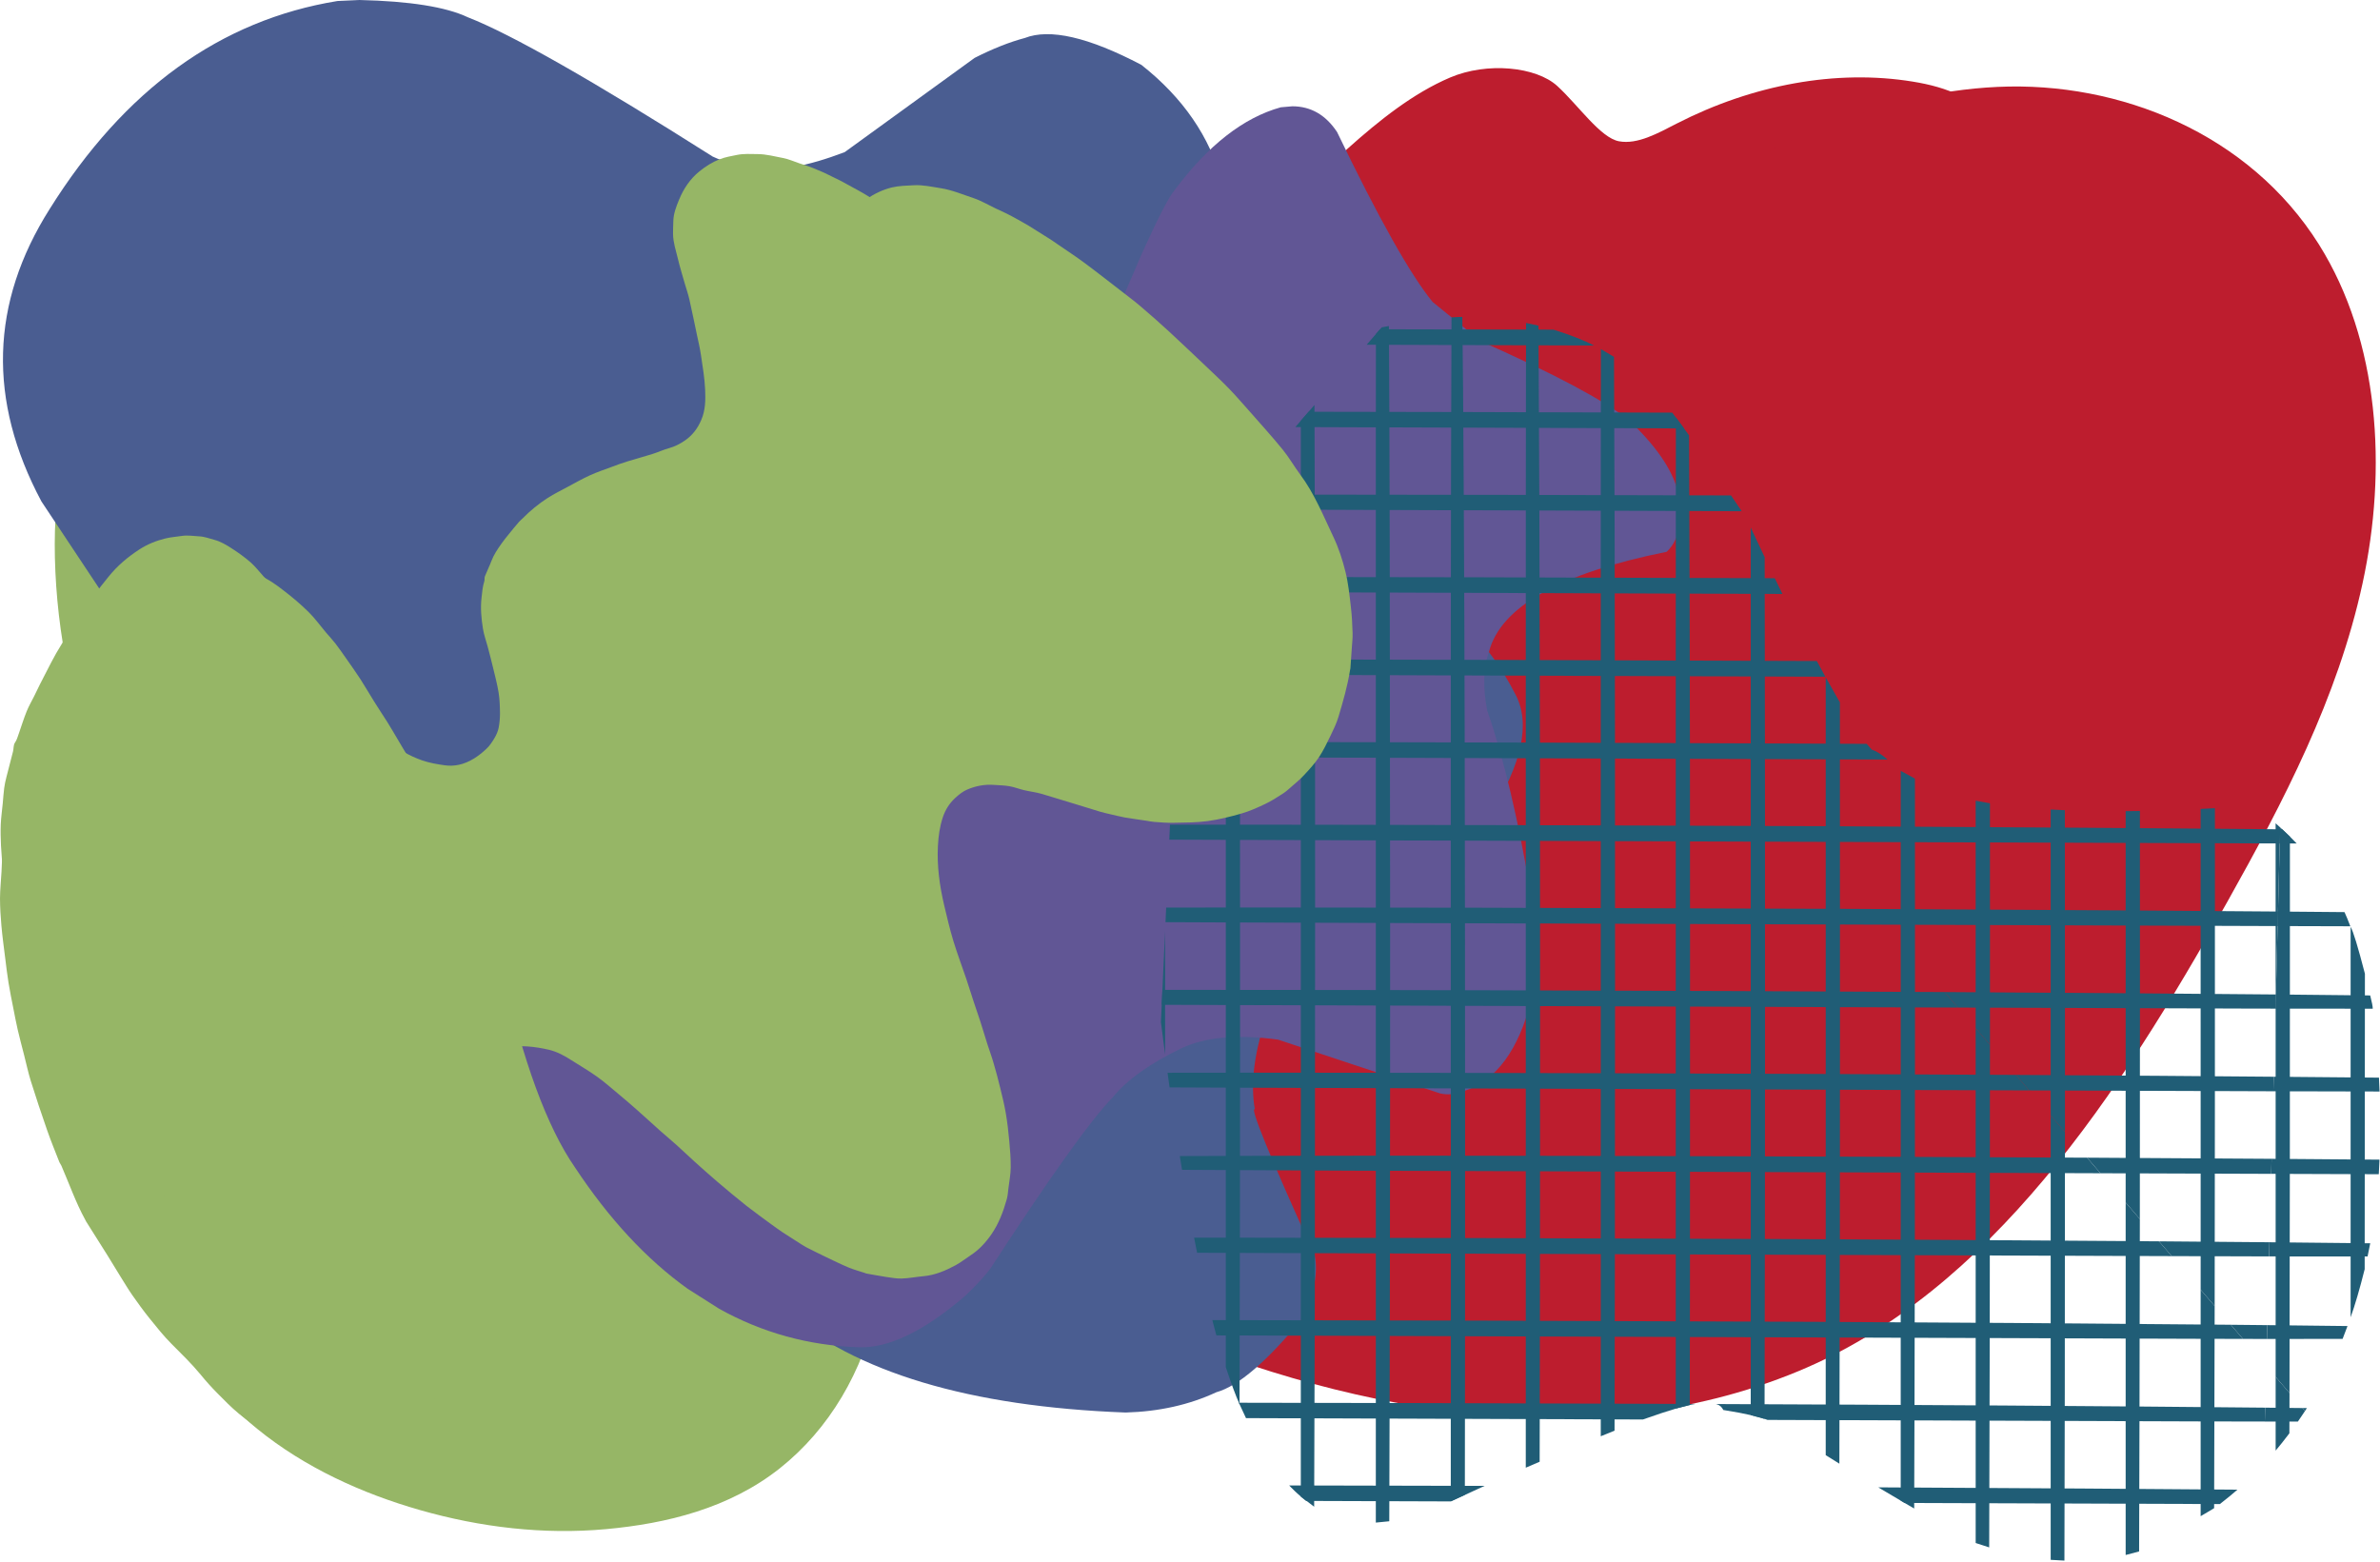<svg xmlns="http://www.w3.org/2000/svg" xmlns:xlink="http://www.w3.org/1999/xlink" xmlns:serif="http://www.serif.com/" width="100%" height="100%" viewBox="0 0 1993 1308" xml:space="preserve" style="fill-rule:evenodd;clip-rule:evenodd;stroke-linejoin:round;stroke-miterlimit:2;"><g><clipPath id="_clip1"><path d="M2029.59,442.188l-561.635,704.151l-657.502,-636.548l561.621,-704.135l657.516,636.532Z"></path></clipPath><g clip-path="url(#_clip1)"><g><clipPath id="_clip2"><path d="M2029.59,442.188l-561.635,704.151l-657.502,-636.548l561.621,-704.135l657.516,636.532Z"></path></clipPath><g clip-path="url(#_clip2)"><path d="M1754.68,727.909c33.967,-8.411 67.75,-105.228 59.053,-184.036c-8.698,-78.823 -57.297,-134.316 -82.241,-150.031c-24.959,-15.699 -57.807,-26.857 -71.773,-56.336c-31.489,-65.199 45.639,-165.106 12.479,-228.199c-13.797,-26.498 -42.495,-36.439 -70.428,-40.949c-64.081,-10.44 -134.07,2.544 -197.471,35.019c-15.837,8.131 -32.962,17.837 -48.543,14.95c-15.596,-2.887 -33.953,-30.056 -51.688,-46.286c-17.734,-16.229 -58.769,-20.302 -89.748,-7.116c-30.964,13.203 -59.124,35.69 -85.839,59.566c-26.714,23.877 -42.636,38.499 -49.676,65.481c-7.039,26.982 6.431,63.499 27.962,82.444c21.516,18.945 48.401,29.026 71.546,44.866c23.16,15.855 44.959,39.778 45.979,72.674c1.02,32.897 -33.684,82.819 -61.518,118.774c-27.819,35.955 -45.624,64.7 -56.602,101.935c-10.964,37.25 -11.7,78.777 5.028,109.051c16.743,30.29 64.379,53.886 107.186,49.329c42.806,-4.541 83.728,-25.936 123.573,-50.25c28.868,-18.039 63.53,-37.983 89.38,-22.347c25.865,15.653 24.69,57.694 19.449,92.042c-10.001,67.103 -26.319,133.302 -48.727,196.785c-10.893,30.758 -22.763,68.071 -5.156,89.794c10.255,12.765 27.593,14.529 43.726,11.376c16.191,-5.103 31.673,-12.968 45.753,-23.221c39.364,-24.797 78.615,-51.56 111.902,-86.891c33.301,-35.347 58.67,-82.101 62.198,-130.322c3.527,-48.205 -24.534,-109.16 -56.008,-150.873c-31.46,-41.73 -68.699,-81.555 -83.643,-135.441c-5.808,-21.566 -7.324,-47.44 5.056,-68.305c19.817,-33.38 63.289,-34.472 92.27,-19.538c12.323,6.383 23.825,14.685 34.081,24.61c29.037,28.105 46.701,67.853 49.095,110.346c1.445,32.382 -7.805,52.513 4.235,80.135c12.054,27.621 28.996,45.895 49.11,40.964Z" style="fill:#bd1d2e;fill-rule:nonzero;"></path></g></g></g></g><g><clipPath id="_clip3"><path d="M951.85,229.359l-262.885,1134.34l-815.511,-238.315l262.885,-1134.34l815.511,238.314Z"></path></clipPath><g clip-path="url(#_clip3)"><g><clipPath id="_clip4"><path d="M951.85,229.359l-262.885,1134.34l-815.511,-238.315l262.885,-1134.34l815.511,238.314Z"></path></clipPath><g clip-path="url(#_clip4)"><path d="M351.559,1264.67c50.725,14.522 103.659,20.789 155.898,16.017c50.739,-4.613 103.432,-17.496 145.643,-51.025c41.248,-32.782 69.705,-80.976 81.448,-136.137c2.592,-12.215 4.334,-24.701 5.836,-37.235c1.189,-2.895 1.954,-6.044 2.195,-9.368c0.68,-9.226 1.842,-18.403 3.244,-27.517c1.572,-9.384 3.329,-18.769 5.028,-28.169c25.738,-44.106 46.149,-94.177 43.685,-147.366c-2.678,-57.881 -33.132,-108.333 -73.686,-142.34c-31.899,-26.737 -70.526,-40.973 -102.61,-67.392c-2.889,-2.386 -5.694,-4.899 -8.428,-7.491c0.014,-0.048 -3.144,-3.293 -3.98,-4.231c-1.884,-2.1 -3.669,-4.311 -5.411,-6.538c-2.918,-3.769 -5.567,-7.793 -8.046,-11.929c-0.495,-0.954 -0.991,-1.924 -1.473,-2.879c-1.402,-2.863 -2.677,-5.789 -3.881,-8.764c-1.062,-2.624 -2.011,-5.296 -2.918,-8c-0.212,-0.652 -0.425,-1.32 -0.637,-1.988c-0.142,-0.509 -0.284,-1.003 -0.369,-1.352c-1.544,-5.997 -2.663,-12.184 -3.81,-18.276c-2.252,-11.882 -3.98,-23.89 -5.439,-35.915c-1.473,-12.184 -2.592,-24.431 -3.513,-36.678c-0.085,-1.05 -0.156,-2.1 -0.227,-3.15c-0.014,-0.079 -0.014,-0.159 -0.028,-0.27c-0.184,-2.959 -0.368,-5.933 -0.538,-8.907c-0.383,-6.458 -0.709,-12.932 -1.02,-19.389c-1.204,-24.94 -2.04,-49.88 -3.4,-74.805c-2.748,-50.341 -7.465,-101.462 -22.338,-149.338c-16.572,-53.379 -45.412,-104.134 -89.181,-133.925c-42.523,-28.965 -94.012,-29.378 -141.025,-16.685c-45.852,12.39 -89.182,38.921 -126.761,70.446c-43.755,36.71 -80.06,82.98 -105.33,137.409c-24.916,53.665 -35.936,115.347 -34.519,175.63c0.765,32.05 4.462,63.845 10.963,95.052c6.587,31.605 16.332,62.207 26.871,92.396c8.881,25.417 18.513,50.5 27.324,75.95c0.071,0.19 0.127,0.381 0.198,0.572c0.255,0.748 0.751,2.227 0.992,2.974c0.991,2.975 1.94,5.949 2.889,8.924c2.04,6.41 3.966,12.851 5.808,19.341c3.513,12.343 6.53,24.86 8.995,37.537c0.594,3.038 1.119,6.092 1.643,9.162c0.212,1.288 0.807,5.392 1.034,6.903c0.665,5.615 1.19,11.229 1.586,16.876c0.864,12.263 0.907,24.574 0.312,36.853c-0.057,0.048 -0.538,6.553 -0.708,8.239c-0.355,3.484 -0.808,6.967 -1.275,10.434c-1.006,7.46 -2.408,14.84 -3.796,22.221c-2.224,11.849 -3.981,23.81 -5.256,35.835c-5.028,47.256 -2.252,95.625 13.259,140.256c15.51,44.615 44.18,82.073 78.473,109.972c40.228,32.734 88.374,54.365 136.279,68.06Z" style="fill:#96b666;fill-rule:nonzero;"></path></g></g></g></g><g><clipPath id="_clip5"><path d="M1293.32,-246.685l-602.107,1207.38l829.095,501.843l602.101,-1207.39l-829.089,-501.829Z"></path></clipPath><g clip-path="url(#_clip5)"><g><clipPath id="_clip6"><path d="M1293.32,-246.685l-602.107,1207.38l829.095,501.843l602.101,-1207.39l-829.089,-501.829Z"></path></clipPath><g clip-path="url(#_clip6)"><path d="M1035.2,479.91c111.408,-106.658 223.555,-213.821 350.157,-297.385c87.867,-58.005 185.015,-104.975 287.352,-109.748c102.324,-4.765 210.718,39.042 269.072,131.83c50.894,81.066 57.413,188.275 36.561,284.187c-20.813,95.822 -66.279,182.783 -113.258,266.612c-90.269,161.239 -198.3,326.238 -359.257,393.023c-179.453,74.428 -385.508,32.342 -558.571,-43.672c-45.44,-19.958 -90.968,-45.718 -120.588,-88.647c-37.69,-54.575 -43.625,-129.943 -27.997,-196.277c33.257,-141.316 140.471,-248.003 236.529,-339.923Z" style="fill:#bd1d2e;fill-rule:nonzero;"></path></g></g></g></g><path d="M301.024,0l-18.414,0.843c-97.992,15.964 -178.349,74.032 -241.043,174.235c-49.704,78.683 -51.999,160.3 -6.884,244.866l61.631,92.806c7.493,10.377 20.922,24.188 40.313,41.432l241.369,147.597c30.312,20.865 56.546,43.851 78.728,68.961c12.507,13.655 26.021,32.412 40.525,56.273l119.282,228.028c0.864,3.214 13.853,17.15 38.996,41.838c60.484,52.497 156.167,81.211 287.064,86.142c27.99,-0.78 53.316,-6.445 75.98,-16.994c18.485,-5.166 42.65,-25.952 72.496,-62.391c9.448,-20.443 12.748,-37.796 9.887,-52.075c-37.905,-83.677 -54.62,-124.548 -50.158,-122.597c-3.527,-20.084 -0.906,-44.117 7.862,-72.113c10.524,-28.636 27.904,-54.807 52.154,-78.496c9.817,-8.349 50.512,-35.143 122.073,-80.352c6.7,-6.04 11.629,-11.221 14.788,-15.559c27.012,-43.196 34.137,-76.826 21.346,-100.874c-11.062,-21.551 -24.448,-40.278 -40.157,-56.18c-13.074,-10.534 -65.257,-40.387 -156.535,-89.56c-22.735,-16.432 -38.557,-31.71 -47.438,-45.833c-13.004,-23.533 -19.718,-41.698 -20.143,-54.479c18.599,-85.237 24.817,-146.13 18.67,-182.678c-10.227,-38.186 -32.778,-71.02 -67.637,-98.517c-44.152,-23.19 -76.689,-30.696 -97.624,-22.503c-12.805,3.402 -26.8,8.957 -41.985,16.651l-108.814,78.932c-31.418,11.985 -55.824,16.292 -73.246,12.922c-14.76,-1.358 -27.197,-4.417 -37.296,-9.192c-100.429,-63.655 -168.802,-102.544 -205.121,-116.698c-18.329,-8.661 -48.543,-13.467 -90.669,-14.435" style="fill:#4a5d91;fill-rule:nonzero;"></path><path d="M1082.13,89.025l-9.589,0.827c-31.248,8.646 -60.909,31.804 -88.984,69.476c-4.575,5.275 -13.57,22.659 -26.969,52.138l-76.009,176.514c-14.434,24.875 -36.403,50.483 -65.923,76.857c-32.607,28.714 -69.053,49.485 -109.338,62.344c-21.8,6.242 -67.113,12.188 -135.954,17.821c-12.734,2.809 -21.332,5.634 -25.794,8.474l-71.844,54.76c-13.159,13.748 -24.307,34.238 -33.443,61.485c-10.51,26.452 -16.361,73.955 -17.579,142.51c17.055,76.467 37.31,131.632 60.753,165.48c14.264,21.567 29.265,40.84 44.988,57.772c15.737,16.947 32.21,31.585 49.421,43.898l26.375,16.745c35.893,20.006 74.719,30.743 116.505,32.225c25.129,1.03 55.002,-13.358 89.607,-43.133c8.909,-8.537 15.85,-16.043 20.822,-22.535c49.931,-76.794 84.167,-124.719 102.709,-143.789c11.998,-14.638 31.276,-28.371 57.863,-41.167c19.959,-9.254 46.787,-11.579 80.513,-7.007l135.671,45.037c3.088,0.687 6.176,0.906 9.249,0.656c29.067,-4.619 49.96,-25.874 62.666,-63.764c6.884,-21.52 8.484,-54.853 4.787,-100.016c-11.232,-66.37 -23.641,-118.82 -37.225,-157.334c-3.768,-19.616 -3.3,-36.08 1.417,-49.392c9.929,-37.859 59.534,-65.777 148.829,-83.77c10.893,-10.19 13.967,-27.185 9.222,-51.014c-4.831,-18.399 -18.571,-38.234 -41.206,-59.473c-20.765,-16.526 -61.886,-38.436 -123.375,-65.715l-40.611,-33.021c-18.528,-22.581 -45.2,-70.037 -80.031,-142.338c-9.533,-14.388 -22.041,-21.566 -37.523,-21.551" style="fill:#615695;fill-rule:nonzero;"></path><path d="M1038.12,414.566l-1.36,2.216l-10.269,17.697l-0,710.565c4.632,13.92 8.456,24.251 11.487,30.992c0.326,-114.887 0.468,-215.121 0.468,-300.702c-0,-121.442 -0.028,-235.861 -0.099,-343.243c-0.071,-50.031 -0.156,-89.216 -0.227,-117.525Z" style="fill:#205d76;fill-rule:nonzero;"></path><path d="M975.644,779.829l-3.484,76.201c1.416,11.267 2.578,20.334 3.498,27.216c0,-37.937 0,-72.425 -0.014,-103.417Z" style="fill:#205d76;fill-rule:nonzero;"></path><path d="M1100.72,339.192l-11.402,13.186l-0.029,901.015l11.176,8.505c0.17,-43.337 0.355,-101.561 0.539,-174.657c0.156,-132.943 0.24,-239.513 0.269,-319.71c-0,-98.923 -0.029,-172.565 -0.085,-220.942c-0.156,-108.708 -0.312,-177.84 -0.468,-207.397Z" style="fill:#205d76;fill-rule:nonzero;"></path><path d="M1163.07,273.056l-6.02,1.092l-4.859,5.603c-0.056,37.312 -0.085,66.448 -0.085,87.406l0,908.037l11.261,-1.108c0.27,-75.578 0.439,-148.97 0.539,-220.163c0.141,-98.907 0.198,-196.644 0.17,-293.242c-0.114,-242.713 -0.439,-405.259 -1.006,-487.625Z" style="fill:#205d76;fill-rule:nonzero;"></path><path d="M1224.55,265.409l-2.79,0.062l-6.275,0.328c-0.34,83.24 -0.524,170.506 -0.567,261.782c-0.028,34.582 -0.028,67.666 -0.028,99.236l-0.014,630.618l11.785,-5.447c0.326,-197.362 0.283,-409.94 -0.142,-637.703c-0.113,-62.312 -0.396,-132.521 -0.836,-210.642c-0.297,-57.834 -0.68,-103.917 -1.133,-138.234Z" style="fill:#205d76;fill-rule:nonzero;"></path><path d="M1277.91,270.481l-0.028,10.97c-0.057,30.384 -0.114,69.773 -0.156,118.165l-0.043,145.927l0,683.677l11.616,-4.994l0.07,-31.726c0.17,-79.323 0.255,-155.477 0.255,-228.464c0.057,-94.148 0.029,-204.994 -0.085,-332.522c-0.226,-150.187 -0.637,-269.788 -1.218,-358.786l-10.411,-2.247Z" style="fill:#205d76;fill-rule:nonzero;"></path><path d="M1340.57,292.391l-0.014,7.74c-0.057,17.478 -0.085,78.277 -0.099,182.382l0.014,720.38l11.544,-4.666c0.071,-26.576 0.156,-69.397 0.255,-128.448c0.369,-345.241 0.128,-602.216 -0.708,-770.912l-10.992,-6.476Z" style="fill:#205d76;fill-rule:nonzero;"></path><path d="M1403.37,349.585l-0.014,5.821c-0.029,5.571 -0.057,64.482 -0.085,176.763l-0,647.582l11.714,-2.966l0.17,-100.889c0.099,-239.685 0.099,-386.72 -0.014,-441.089c-0.099,-90.902 -0.354,-180.993 -0.751,-270.225l-11.02,-14.997Z" style="fill:#205d76;fill-rule:nonzero;"></path><path d="M1466.06,441.814l-0.014,40.699l0.014,702.684l11.559,3.183c0.283,-136.36 0.425,-239.482 0.411,-309.363c0.042,-142.072 -0.057,-279.526 -0.312,-412.375l-11.658,-24.828Z" style="fill:#205d76;fill-rule:nonzero;"></path><path d="M1528.85,567.297l-0,651.436l11.431,7.116c0.397,-137.047 0.567,-260.253 0.51,-369.616c0.014,-64.139 -0.014,-153.449 -0.071,-267.946l-11.87,-20.99Z" style="fill:#205d76;fill-rule:nonzero;"></path><path d="M1591.66,645.621l-0.014,611.205l11.275,6.586c0.212,-51.296 0.382,-122.082 0.538,-212.36c0.085,-76.295 0.127,-139.732 0.127,-190.34c0,-61.189 -0.014,-130.743 -0.042,-208.646l-11.884,-6.445Z" style="fill:#205d76;fill-rule:nonzero;"></path><path d="M1654.42,670.606l-0,190.512l11.969,13.904l0.014,-92.931l-0.028,-109.316l-11.955,-2.169Z" style="fill:#205d76;fill-rule:nonzero;"></path><path d="M1654.42,861.118l-0,431.179l11.318,3.668c0.41,-101.202 0.623,-241.511 0.651,-420.943l-11.969,-13.904Z" style="fill:#205d76;fill-rule:nonzero;"></path><path d="M1780.02,1007.14l0,295.194l11.261,-2.981c0.213,-52.06 0.411,-144.85 0.624,-278.386l-11.885,-13.827Z" style="fill:#205d76;fill-rule:nonzero;"></path><path d="M1791.95,679.204l-4.023,0.063l-2.663,0.031l-5.255,0.047l0.014,327.793l11.871,13.827c0.113,-151.53 0.127,-265.45 0.056,-341.761Z" style="fill:#205d76;fill-rule:nonzero;"></path><path d="M1854.76,676.863l-6.686,0.359l-5.283,0.266l0.028,402.668l11.728,13.655c0.185,-84.254 0.255,-223.237 0.213,-416.948Z" style="fill:#205d76;fill-rule:nonzero;"></path><path d="M1842.81,1080.16l0,189.685l11.289,-6.71c0.213,-61.299 0.355,-117.744 0.454,-169.32l-11.743,-13.655Z" style="fill:#205d76;fill-rule:nonzero;"></path><path d="M1717.23,934.136l-0,372.253l11.502,0.64c0.255,-68.742 0.41,-188.405 0.453,-358.989l-11.955,-13.904Z" style="fill:#205d76;fill-rule:nonzero;"></path><path d="M1717.22,677.956l-0,24.657l0.014,231.523l11.955,13.889l0.014,-63.999c0.014,-53.62 -0.028,-122.113 -0.099,-205.477l-11.884,-0.593Z" style="fill:#205d76;fill-rule:nonzero;"></path><path d="M1905.61,1153.17l-0,61.736c3.073,-3.605 6.912,-8.427 11.516,-14.482l0.099,-33.739l-11.615,-13.515Z" style="fill:#205d76;fill-rule:nonzero;"></path><path d="M1909.39,692.953l-3.782,146.801l-0,313.42l11.601,13.499c0.283,-99.953 0.396,-255.29 0.354,-465.996l-8.173,-7.724Z" style="fill:#205d76;fill-rule:nonzero;"></path><path d="M1905.59,689.535l0,15.84l0.015,134.379l3.796,-146.801l-3.811,-3.418Z" style="fill:#205d76;fill-rule:nonzero;"></path><path d="M1688.09,900.256l11.176,12.984l204.412,0.718l0.326,-12.173c-54.492,-0.499 -126.463,-1.014 -215.914,-1.529Z" style="fill:#205d76;fill-rule:nonzero;"></path><path d="M1903.99,901.785l-0.312,12.173c27.678,0.093 57.339,0.171 88.969,0.203l-0.524,-11.611c-26.445,-0.234 -55.823,-0.499 -88.133,-0.765Z" style="fill:#205d76;fill-rule:nonzero;"></path><path d="M1068.57,898.383l-25.185,0.016c-17.706,0 -39.605,0.031 -65.682,0.078l1.7,12.235l59.322,0.25l660.548,2.278l-11.176,-12.984c-106.35,-0.593 -220.957,-1.061 -343.794,-1.404c-98.786,-0.297 -190.687,-0.453 -275.733,-0.469Z" style="fill:#205d76;fill-rule:nonzero;"></path><path d="M1907.58,763.427l-0.312,12.172c17.394,0.063 37.692,0.125 60.894,0.172c-1.898,-4.978 -3.527,-8.926 -4.886,-11.86c-13.216,-0.125 -31.786,-0.297 -55.696,-0.484Z" style="fill:#205d76;fill-rule:nonzero;"></path><path d="M1047.08,760.041l-7.479,-0c-20.085,-0 -41.092,0.031 -63.047,0.078l-0.567,12.219c27.536,0.14 48.585,0.218 63.133,0.265l868.147,2.996l0.312,-12.172c-34.534,-0.312 -77.241,-0.624 -128.121,-0.936c-33.557,-0.25 -109.919,-0.671 -229.102,-1.28c-54.01,-0.234 -158.433,-0.562 -313.241,-0.983c-60.498,-0.125 -123.843,-0.187 -190.035,-0.187Z" style="fill:#205d76;fill-rule:nonzero;"></path><path d="M1968.4,776.27l0,326.998c3.669,-10.206 7.593,-23.627 11.771,-40.293c0.114,-59.223 0.17,-141.714 0.199,-247.472c-5.836,-22.566 -9.831,-35.643 -11.97,-39.233Z" style="fill:#205d76;fill-rule:nonzero;"></path><path d="M1015.21,1105.62l1.884,7.21l1.516,5.603l817.352,2.824l42.268,0.094l-10.17,-11.845c-128.348,-1.17 -244.527,-1.982 -348.526,-2.45c-196.692,-0.843 -364.8,-1.311 -504.324,-1.436Z" style="fill:#205d76;fill-rule:nonzero;"></path><path d="M1868.06,1109.51l10.17,11.845l20.1,0.031l0.297,-11.564l-30.567,-0.312Z" style="fill:#205d76;fill-rule:nonzero;"></path><path d="M1898.62,1109.82l-0.297,11.564c22.395,0.016 43.514,-0 63.359,-0.031l4.108,-10.768c-19.193,-0.234 -41.588,-0.499 -67.17,-0.765Z" style="fill:#205d76;fill-rule:nonzero;"></path><path d="M1025.89,1036.56l-25.95,-0l2.507,12.656l816.162,2.809l-10.652,-12.391c-141.832,-1.015 -244.243,-1.639 -307.234,-1.888c-191.551,-0.734 -349.829,-1.124 -474.833,-1.186Z" style="fill:#205d76;fill-rule:nonzero;"></path><path d="M1807.95,1039.63l10.652,12.391c20.964,0.109 48.132,0.187 81.505,0.249l0.311,-11.86c-30.44,-0.281 -61.262,-0.546 -92.468,-0.78Z" style="fill:#205d76;fill-rule:nonzero;"></path><path d="M1900.41,1040.41l-0.297,11.86c28.159,0.063 55.653,0.063 82.481,0.047l2.224,-11.049c-17.238,-0.203 -45.37,-0.499 -84.408,-0.858Z" style="fill:#205d76;fill-rule:nonzero;"></path><path d="M1181.29,967.89l-3.513,0c-92.765,0.047 -156.025,0.156 -189.809,0.328l1.87,11.533c65.725,0.374 113.375,0.608 142.952,0.717l626.141,2.154l-11.233,-13.046c-203.052,-0.999 -391.855,-1.561 -566.408,-1.686Z" style="fill:#205d76;fill-rule:nonzero;"></path><path d="M1747.7,969.576l11.233,13.046l142.965,0.499l0.326,-12.593c-45.299,-0.344 -96.816,-0.656 -154.524,-0.952Z" style="fill:#205d76;fill-rule:nonzero;"></path><path d="M1902.22,970.528l-0.326,12.593l90.089,0.312l0.609,-12.203c-37.806,-0.312 -67.935,-0.546 -90.372,-0.702Z" style="fill:#205d76;fill-rule:nonzero;"></path><path d="M1008.68,829.048l-35.284,0l-0.567,12.5l666.766,2.31l-11.176,-12.999c-111.378,-0.625 -236.255,-1.108 -374.616,-1.467c-69.748,-0.203 -151.451,-0.313 -245.123,-0.344Z" style="fill:#205d76;fill-rule:nonzero;"></path><path d="M1628.41,830.859l11.176,12.999l237.077,0.827l28.797,0.062l0.326,-11.86c-86.646,-0.796 -179.1,-1.482 -277.376,-2.028Z" style="fill:#205d76;fill-rule:nonzero;"></path><path d="M1905.78,832.887l-0.312,11.86c26.021,0.063 53.161,0.094 81.462,0.063c0.028,-1.779 -0.694,-5.493 -2.139,-11.111c-34.732,-0.422 -61.079,-0.687 -79.011,-0.812Z" style="fill:#205d76;fill-rule:nonzero;"></path><path d="M1018.41,690.674l-18.273,0.016l-20.411,-0l-0.567,12.531l897.908,3.106l31.984,0.078l0.311,-11.86c-91.745,-0.874 -219.611,-1.733 -383.597,-2.575c-93.474,-0.375 -178.802,-0.671 -256.001,-0.89c-129.509,-0.312 -213.293,-0.437 -251.354,-0.406Z" style="fill:#205d76;fill-rule:nonzero;"></path><path d="M1909.36,694.545l-0.311,11.86l14.179,0.015c-1.7,-1.763 -3.442,-3.542 -5.227,-5.306c-0.878,-0.873 -1.785,-1.747 -2.691,-2.621l-4.151,-3.933l-1.799,-0.015Z" style="fill:#205d76;fill-rule:nonzero;"></path><path d="M1021.34,621.48l-38.444,-0l-0.58,12.578l598.321,2.06c-5.042,-4.354 -9.462,-7.117 -13.244,-8.303l-4.235,-4.822c-213.563,-0.967 -394.164,-1.482 -541.818,-1.513Z" style="fill:#205d76;fill-rule:nonzero;"></path><path d="M1057.56,552.254l-3.753,-0l-67.113,0.015l-1.204,12.625l543.064,1.873l-7.153,-13.156c-216.438,-0.827 -371.061,-1.264 -463.841,-1.357Z" style="fill:#205d76;fill-rule:nonzero;"></path><path d="M1039.57,483.215l-4.009,-0l-31.644,0.016l-4.419,12.515l493.105,1.701l-6.431,-13.187c-181.168,-0.671 -330.04,-1.029 -446.602,-1.045Z" style="fill:#205d76;fill-rule:nonzero;"></path><path d="M1095.82,344.857l-11.105,12.827l325.493,1.124l-9.872,-13.218c-130.416,-0.421 -231.935,-0.671 -304.516,-0.733Z" style="fill:#205d76;fill-rule:nonzero;"></path><path d="M1108.3,414.27l-11.941,-0c-16.106,-0 -35.469,0.031 -58.09,0.062l-7.366,12.313l45.441,0.187l382.166,1.327l-8.966,-13.234c-133.362,-0.39 -247.119,-0.608 -341.244,-0.655Z" style="fill:#205d76;fill-rule:nonzero;"></path><path d="M1928.03,1179.27l2.153,2.497l1.6,-2.466l-3.753,-0.031Z" style="fill:#205d76;fill-rule:nonzero;"></path><path d="M1896.84,1178.94l-0.312,11.626l27.706,0.031c1.573,-2.247 3.556,-5.181 5.95,-8.832l-2.153,-2.497l-31.191,-0.328Z" style="fill:#205d76;fill-rule:nonzero;"></path><path d="M1037.46,1174.82l0.652,1.53l5.283,11.36l332.392,1.14c21.955,-7.788 36.63,-12.126 44.024,-13.015c-174.199,-0.625 -301.64,-0.968 -382.351,-1.015Z" style="fill:#205d76;fill-rule:nonzero;"></path><path d="M1436.72,1175.91l0.935,0.202c2.408,0.687 4.221,2.279 5.425,4.776c17.989,2.887 30.313,5.665 36.998,8.317l359.362,1.249l57.084,0.109l0.312,-11.626c-138.419,-1.373 -291.781,-2.388 -460.116,-3.027Z" style="fill:#205d76;fill-rule:nonzero;"></path><path d="M1079.53,1244.09l1.53,1.561c4.065,4.151 8.3,7.958 12.705,11.407l121.039,0.406l28.4,-13.015c-90.102,-0.25 -144.665,-0.375 -163.674,-0.359Z" style="fill:#205d76;fill-rule:nonzero;"></path><path d="M1572.85,1245.68l2.465,1.482l19.66,11.611l263.919,0.905c6.105,-4.744 11.006,-8.755 14.717,-12.063c-71.943,-0.609 -172.187,-1.249 -300.761,-1.935Z" style="fill:#205d76;fill-rule:nonzero;"></path><path d="M1155.65,275.755l-11.219,12.969l190.347,0.655c-8.06,-4.291 -19.364,-8.723 -33.897,-13.296c-36.375,-0.093 -84.776,-0.203 -145.231,-0.328Z" style="fill:#205d76;fill-rule:nonzero;"></path><g><clipPath id="_clip7"><path d="M-106.959,1096.4l311.641,-1135.16l1001.74,333.817l-311.654,1135.14l-1001.72,-333.801Z"></path></clipPath><g clip-path="url(#_clip7)"><g><clipPath id="_clip8"><path d="M-106.959,1096.4l311.641,-1135.16l1001.74,333.817l-311.654,1135.14l-1001.72,-333.801Z"></path></clipPath><g clip-path="url(#_clip8)"><path d="M15.553,658.106c2.535,-7.694 4.646,-15.2 7.451,-22.41c2.039,-5.243 4.972,-10.128 7.479,-15.153c1.969,-3.964 3.782,-7.99 5.793,-11.876c2.068,-4.073 4.193,-8.114 6.303,-12.172c3.23,-6.148 6.29,-12.359 9.831,-18.352c4.292,-7.225 8.938,-14.279 13.471,-21.301c3.399,-5.244 6.7,-10.596 10.212,-15.684c9.038,-12.874 19.137,-24.688 29.392,-36.392c9.151,-10.487 20.044,-18.071 31.8,-24.11c8.811,-4.495 18.315,-6.804 27.905,-7.709c5.893,-0.578 11.884,-0.016 17.862,-0.032c6.162,-0.031 11.997,1.967 17.947,3.106c6.19,1.155 11.7,4.104 17.38,6.445c6.757,2.778 13.046,7.412 18.995,12c7.295,5.556 14.391,11.564 21.006,18.072c5.213,5.118 9.604,11.282 14.42,16.994c2.649,3.09 5.439,6.039 7.975,9.301c3.06,3.948 5.935,8.099 8.825,12.25c4.122,5.868 8.258,11.673 12.167,17.666c3.896,6.055 7.493,12.328 11.318,18.43c3.697,5.914 7.493,11.673 11.261,17.556c1.572,2.481 3.06,4.994 4.561,7.522c4.859,8.13 9.561,16.401 14.646,24.407c5.241,8.271 10.752,16.354 16.375,24.344c7.139,10.144 14.661,20.007 21.814,30.135c7.691,10.97 16.757,20.38 26.19,29.322c7.607,7.163 15.525,14.092 23.925,20.085c6.332,4.509 12.975,8.489 20.015,11.938c7.918,3.885 16.077,6.476 24.292,8.879c10.596,3.153 21.092,2.606 31.616,-2.356c4.689,-2.216 8.896,-5.041 12.848,-8.224c3.385,-2.653 6.133,-6.617 8.484,-10.456c1.884,-2.965 3.343,-6.585 3.967,-10.144c0.821,-5.134 1.104,-10.455 0.821,-15.683c-0.368,-7.491 -0.949,-15.044 -2.394,-22.3c-1.884,-9.488 -4.702,-18.836 -7.224,-28.137c-2.068,-7.584 -4.292,-15.169 -6.53,-22.753c-1.954,-6.648 -4.561,-13.124 -5.878,-19.944c-2.167,-11.08 -3.74,-22.347 -2.833,-33.832c0.439,-5.665 0.609,-11.268 2.238,-16.776c0.496,-1.592 -0.17,-3.652 0.425,-5.197c1.926,-5.103 4.462,-9.987 6.275,-15.106c2.337,-6.586 6.232,-11.938 10.241,-17.244c2.436,-3.293 5.156,-6.289 7.819,-9.317c3.357,-3.823 6.743,-7.584 10.241,-11.236c1.077,-1.139 2.493,-1.981 3.655,-3.011c8.003,-7.179 16.714,-13.062 26.049,-17.775c6.983,-3.464 14.292,-5.977 21.516,-8.786c7.734,-3.027 15.497,-6.305 23.372,-8.692c7.607,-2.294 15.383,-3.73 23.131,-5.446c5.284,-1.171 10.652,-2.388 16.021,-3.2c9.065,-1.404 18.173,-2.481 27.21,-3.963c5.935,-0.952 11.842,-2.825 17.834,-3.558c6.062,-0.781 11.714,-2.809 17.026,-5.806c7.337,-4.12 12.649,-10.362 16.219,-18.82c4.447,-10.378 3.838,-21.317 3.017,-31.882c-1.006,-12.718 -3.697,-25.281 -5.992,-37.828c-1.388,-7.631 -3.428,-15.075 -5.269,-22.596c-3.216,-13.062 -6.304,-26.14 -9.689,-39.186c-1.558,-5.992 -3.754,-11.735 -5.623,-17.634c-2.989,-9.395 -6.091,-18.773 -8.669,-28.293c-2.394,-8.754 -5.553,-17.291 -6.134,-26.545c-0.297,-4.525 -0.127,-9.02 -0.24,-13.561c-0.284,-8.037 2.478,-15.512 5.269,-22.409c4.363,-10.987 11.006,-20.49 20.723,-27.029c6.672,-4.479 13.74,-7.865 21.219,-9.676c6.062,-1.42 12.465,-1.498 18.712,-1.841c7.422,-0.328 14.717,1.326 22.082,2.481c9.633,1.514 18.571,5.337 27.679,8.38c6.175,2.06 12.011,5.556 17.975,8.396c3.187,1.514 6.402,2.918 9.575,4.495c3.286,1.623 6.459,3.386 9.703,5.181c2.776,1.513 5.581,3.105 8.329,4.728c2.493,1.483 4.958,3.09 7.366,4.619c3.484,2.201 6.912,4.323 10.397,6.523c2.563,1.623 5.099,3.387 7.634,5.15c7.295,5.041 14.732,9.847 21.843,15.153c10.567,7.818 20.963,16.043 31.403,24.079c5.269,4.105 10.666,8.115 15.737,12.469c8.003,6.835 15.907,13.78 23.641,20.912c10.808,9.987 21.488,20.193 32.183,30.321c6.147,5.837 12.309,11.595 18.244,17.743c5.482,5.681 10.68,11.705 15.964,17.635c9.646,10.97 19.448,21.785 28.74,33.161c5.269,6.445 9.49,13.905 14.448,20.584c11.87,15.793 19.406,34.41 27.905,52.341c4.433,9.301 7.748,19.397 10.227,29.525c2.394,9.598 3.357,19.632 4.533,29.588c0.821,7.117 1.204,14.342 1.402,21.583c0.156,4.151 -0.397,8.333 -0.652,12.484c-0.382,5.727 -0.779,11.455 -1.175,17.182c-0.043,0.39 -0.213,0.78 -0.27,1.217c-2.096,13.436 -5.864,26.311 -9.702,39.232c-1.644,5.525 -4.207,10.784 -6.672,15.887c-3.017,6.226 -6.048,12.578 -9.859,18.274c-3.612,5.384 -8.06,10.159 -12.408,14.825c-3.371,3.636 -7.168,6.726 -10.836,9.941c-2.182,1.935 -4.377,3.885 -6.757,5.43c-4.873,3.137 -9.774,6.321 -14.986,8.755c-6.459,3.059 -13.003,6.024 -19.746,7.943c-9.306,2.7 -18.754,5.01 -28.287,6.336c-9.505,1.264 -19.137,1.249 -28.769,1.42c-5.297,0.125 -10.553,-0.328 -15.822,-0.718c-2.153,-0.124 -4.264,-0.624 -6.417,-0.952c-6.19,-0.967 -12.422,-1.732 -18.626,-2.824c-4.278,-0.78 -8.457,-1.904 -12.692,-2.856c-2.606,-0.624 -5.298,-1.186 -7.904,-1.997c-16.261,-4.963 -32.48,-10.035 -48.713,-14.857c-4.872,-1.436 -9.986,-1.966 -14.986,-3.168c-4.051,-0.967 -7.989,-2.544 -12.054,-3.246c-4.278,-0.764 -8.655,-0.796 -12.933,-1.108c-7.649,-0.593 -15.128,0.812 -22.21,3.792c-3.867,1.592 -7.451,4.495 -10.624,7.475c-4.547,4.276 -7.861,9.426 -10.057,15.934c-2.578,7.865 -3.64,15.652 -4.079,23.907c-0.879,16.979 1.444,33.505 5.255,49.766c2.365,9.91 4.66,19.85 7.606,29.557c3.287,10.877 7.323,21.395 10.936,32.116c2.209,6.601 4.291,13.218 6.43,19.866c1.629,5.025 3.457,10.003 5.086,15.106c2.11,6.492 4.036,13.062 6.09,19.554c1.728,5.321 3.669,10.533 5.213,15.933c2.011,6.866 3.895,13.795 5.567,20.818c1.7,6.944 3.414,13.826 4.618,20.88c1.345,7.802 2.252,15.73 2.96,23.658c0.708,7.334 1.275,14.747 1.204,22.144c-0.057,5.789 -1.218,11.517 -1.912,17.275c-0.383,3.137 -0.567,6.398 -1.459,9.426c-2.904,10.362 -6.7,20.303 -12.706,29.042c-4.944,7.209 -10.695,13.311 -17.734,17.868c-4.122,2.731 -8.06,5.852 -12.366,8.193c-8.528,4.588 -17.366,8.349 -26.998,9.176c-6.049,0.53 -12.126,1.763 -18.202,1.951c-4.292,0.124 -8.669,-0.749 -13.004,-1.343c-5.439,-0.842 -10.836,-1.857 -16.247,-2.808c-0.637,-0.079 -1.246,-0.422 -1.898,-0.64c-4.504,-1.498 -9.136,-2.716 -13.527,-4.573c-6.516,-2.746 -12.918,-5.93 -19.293,-8.957c-5.382,-2.575 -10.736,-5.275 -16.034,-7.959c-1.034,-0.531 -2.04,-1.186 -3.046,-1.795c-5.481,-3.511 -11.034,-6.991 -16.502,-10.58c-3.286,-2.201 -6.487,-4.573 -9.745,-6.898c-6.884,-5.087 -13.896,-10.097 -20.666,-15.402c-8.202,-6.524 -16.276,-13.25 -24.279,-20.085c-6.473,-5.477 -12.819,-11.236 -19.179,-16.947c-4.958,-4.51 -9.845,-9.145 -14.859,-13.686c-4.462,-4.011 -9.037,-7.819 -13.556,-11.798c-6.501,-5.821 -12.918,-11.735 -19.434,-17.494c-5.099,-4.494 -10.255,-8.957 -15.454,-13.28c-6.076,-5.025 -12.011,-10.331 -18.329,-14.841c-6.969,-4.994 -14.335,-9.207 -21.516,-13.811c-5.822,-3.776 -11.913,-7.038 -18.499,-8.645c-6.049,-1.436 -12.225,-2.45 -18.372,-2.872c-11.233,-0.874 -22.154,1.873 -32.48,6.321c-6.629,2.855 -12.975,6.804 -18.542,12.187c-5.241,5.088 -10,10.597 -13.626,17.151c-2.72,4.947 -5.227,10.175 -6.998,15.574c-2.507,7.382 -4.533,14.966 -6.232,22.675c-1.134,5.025 -1.474,10.331 -2.068,15.527c-0.624,5.072 -1.247,10.144 -1.714,15.263c-0.34,4.057 -0.397,8.146 -0.383,12.187c-0.099,8.755 -0.326,17.541 -0.085,26.343c0.312,12.671 0.723,25.39 1.388,38.046c0.411,7.959 1.502,15.808 2.281,23.767c0.609,6.585 1.048,13.171 1.728,19.788c0.538,5.118 1.615,10.237 1.955,15.434c0.623,8.536 1.048,17.088 1.076,25.624c0.014,5.087 -1.246,10.143 -1.289,15.215c-0.071,7.6 -2.875,14.342 -4.901,21.286c-1.855,6.554 -5.368,12.282 -9.887,17.104c-3.853,4.119 -7.337,8.817 -11.757,12.031c-4.957,3.621 -10.524,6.461 -16.133,8.771c-7.536,3.152 -15.468,5.134 -23.627,5.54c-5.326,0.234 -10.695,0.608 -15.964,0.218c-5.439,-0.452 -10.893,-1.685 -16.275,-2.762c-4.816,-0.952 -9.732,-1.81 -14.279,-3.511c-5.991,-2.325 -11.714,-5.4 -17.422,-8.287c-4.462,-2.263 -9.108,-4.276 -13.301,-7.1c-7.833,-5.291 -15.624,-10.737 -23.004,-16.792c-6.317,-5.228 -12.167,-11.22 -18.003,-17.135c-4.901,-4.947 -9.618,-10.174 -14.037,-15.621c-7.635,-9.254 -16.092,-17.415 -24.435,-25.796c-6.53,-6.538 -12.422,-13.967 -18.329,-21.285c-5.071,-6.305 -9.845,-12.844 -14.505,-19.554c-3.47,-4.994 -6.572,-10.269 -9.83,-15.45c-3.711,-6.055 -7.423,-12.125 -11.148,-18.18c-1.884,-3.027 -3.839,-6.039 -5.722,-9.067c-3.995,-6.351 -7.947,-12.625 -11.941,-18.96c-0.241,-0.406 -0.454,-0.937 -0.694,-1.343c-7.933,-14.435 -13.372,-30.118 -19.973,-45.287c-0.425,-1.045 -1.246,-1.904 -1.671,-2.965c-3.499,-8.973 -7.168,-17.821 -10.326,-26.95c-4.746,-13.562 -9.307,-27.263 -13.627,-41.074c-2.224,-7.194 -3.782,-14.622 -5.666,-21.957c-1.799,-7.054 -3.711,-14.076 -5.326,-21.13c-1.36,-5.789 -2.408,-11.673 -3.584,-17.54c-1.388,-7.163 -2.918,-14.326 -4.065,-21.552c-1.091,-6.804 -1.926,-13.67 -2.762,-20.521c-1.133,-9.035 -2.38,-18.055 -3.187,-27.185c-0.68,-7.646 -1.176,-15.309 -1.19,-23.002c0.042,-7.475 0.85,-14.95 1.261,-22.441c0.269,-5.306 0.382,-10.674 0.892,-15.98c0.34,-3.792 1.062,-7.522 1.898,-11.22c1.941,-8.802 4.065,-17.603 6.02,-26.467c0.652,-2.965 0.128,-6.664 1.572,-8.911c2.196,-2.856 2.706,-6.008 3.91,-9.316m202.415,521.457c-1.501,-0.967 -3.003,-1.982 -4.618,-2.778c-0.311,-0.171 -1.572,0.781 -1.558,1.171c0.156,2.013 4.788,3.417 6.176,1.607m-61.206,-76.42c0.127,-0.671 0.467,-1.467 0.269,-2.06c-0.156,-0.499 -0.949,-0.827 -1.416,-1.248c-0.142,0.733 -0.34,1.451 -0.298,2.122c0.014,0.39 0.581,0.702 1.445,1.186m37.962,49.126c-0.411,-0.265 -0.808,-0.53 -1.204,-0.796c-0.043,0.375 -0.099,1.015 -0.043,1.03c0.425,0.141 0.907,0.11 1.247,-0.234Z" style="fill:#96b666;fill-rule:nonzero;"></path></g></g></g></g><g><clipPath id="_clip9"><path d="M-93.709,973.655l279.093,-929.818l771.574,143.59l-279.093,929.817l-771.574,-143.589Z"></path></clipPath><g clip-path="url(#_clip9)"><g><clipPath id="_clip10"><path d="M-93.709,973.655l279.093,-929.818l771.574,143.59l-279.093,929.817l-771.574,-143.589Z"></path></clipPath><g clip-path="url(#_clip10)"><path d="M15.754,614.383c2.221,-6.344 4.109,-12.5 6.526,-18.501c1.756,-4.368 4.204,-8.563 6.313,-12.81c1.666,-3.354 3.21,-6.741 4.904,-10.03c1.74,-3.442 3.519,-6.881 5.298,-10.321c2.718,-5.226 5.304,-10.477 8.251,-15.6c3.583,-6.201 7.433,-12.295 11.196,-18.35c2.812,-4.533 5.558,-9.134 8.466,-13.553c7.472,-11.205 15.722,-21.697 24.092,-32.104c7.478,-9.351 16.218,-16.595 25.602,-22.752c7.002,-4.579 14.493,-7.522 22.007,-9.373c4.634,-1.154 9.291,-1.416 13.96,-2.153c4.811,-0.759 9.295,0.128 13.917,0.32c4.794,0.167 9.003,1.828 13.366,3.008c5.177,1.369 9.948,4.266 14.454,7.168c5.505,3.512 10.863,7.4 15.821,11.718c3.909,3.422 7.15,7.746 10.735,11.655c1.96,2.125 4.05,4.109 5.927,6.366c2.259,2.753 4.38,5.672 6.5,8.592c3.032,4.131 6.081,8.207 8.945,12.457c2.853,4.294 5.457,8.808 8.262,13.144c2.694,4.224 5.479,8.304 8.23,12.476c1.152,1.762 2.24,3.567 3.328,5.372c3.534,5.815 6.954,11.769 10.657,17.464c3.827,5.876 7.886,11.587 12.012,17.203c5.273,7.118 10.829,13.996 16.095,21.107c5.652,7.718 12.443,14.032 19.516,19.943c5.725,4.73 11.677,9.255 18.052,12.957c4.79,2.807 9.864,5.141 15.245,7.024c6.071,2.108 12.349,3.176 18.68,4.098c8.192,1.206 16.405,-0.464 24.776,-5.616c3.734,-2.298 7.098,-5.025 10.279,-7.991c2.74,-2.486 5.008,-5.938 6.96,-9.239c1.554,-2.544 2.818,-5.561 3.423,-8.446c0.799,-4.14 1.173,-8.345 1.13,-12.428c-0.052,-5.85 -0.267,-11.719 -1.172,-17.253c-1.174,-7.236 -3.08,-14.251 -4.76,-21.274c-1.363,-5.724 -2.867,-11.428 -4.371,-17.131c-1.317,-4.989 -3.14,-9.765 -3.958,-14.975c-1.339,-8.454 -2.219,-17.132 -1.143,-26.281c0.511,-4.502 0.825,-8.931 2.278,-13.461c0.429,-1.306 -0.034,-2.842 0.496,-4.137c1.657,-4.232 3.792,-8.38 5.365,-12.626c2.044,-5.454 5.243,-10.123 8.534,-14.771c2.011,-2.878 4.231,-5.564 6.406,-8.26c2.74,-3.409 5.502,-6.762 8.347,-10.049c0.883,-1.029 2.006,-1.851 2.956,-2.812c6.466,-6.587 13.46,-12.26 20.899,-17.067c5.552,-3.56 11.345,-6.406 17.07,-9.466c6.139,-3.294 12.302,-6.799 18.522,-9.613c6.004,-2.705 12.129,-4.763 18.231,-7.025c4.169,-1.551 8.386,-3.145 12.605,-4.428c7.132,-2.182 14.269,-4.106 21.372,-6.336c4.67,-1.462 9.331,-3.639 14.032,-4.925c4.765,-1.329 9.229,-3.598 13.474,-6.576c5.864,-4.133 10.218,-9.663 13.264,-16.733c3.79,-8.691 3.674,-17.232 3.365,-25.442c-0.393,-9.872 -2.096,-19.436 -3.495,-29.037c-0.846,-5.836 -2.197,-11.458 -3.399,-17.146c-2.094,-9.886 -4.1,-19.811 -6.335,-29.677c-1.018,-4.524 -2.561,-8.781 -3.832,-13.199c-2.03,-7.031 -4.161,-14.039 -5.873,-21.221c-1.598,-6.595 -3.789,-12.938 -3.962,-20.142c-0.083,-3.525 0.194,-7.086 0.245,-10.639c0.037,-6.286 2.432,-12.509 4.814,-18.256c3.764,-9.152 9.246,-17.421 17.036,-23.721c5.344,-4.315 10.978,-7.81 16.873,-10.119c4.779,-1.841 9.787,-2.671 14.669,-3.665c5.806,-1.148 11.444,-0.71 17.16,-0.68c7.472,0.045 14.334,1.993 21.348,3.296c4.756,0.889 9.205,2.954 13.762,4.476c2.451,0.809 4.922,1.528 7.348,2.401c2.511,0.869 4.938,1.889 7.403,2.929c2.115,0.85 4.267,1.772 6.362,2.729c1.897,0.865 3.767,1.829 5.608,2.746c2.648,1.315 5.258,2.574 7.906,3.889c1.946,0.987 3.874,2.064 5.793,3.15c5.546,3.101 11.194,5.996 16.583,9.336c8.002,4.892 15.866,10.116 23.759,15.205c3.984,2.591 8.071,5.107 11.897,7.937c6.017,4.428 11.977,8.942 17.797,13.642c8.117,6.566 16.133,13.319 24.159,20.029c4.62,3.85 9.251,7.657 13.697,11.784c4.094,3.808 7.965,7.934 11.91,11.972c7.177,7.482 14.484,14.825 21.388,22.667c3.912,4.439 6.969,9.808 10.631,14.466c8.765,11.024 14.074,24.755 20.131,37.865c3.167,6.784 5.439,14.332 7.052,22.012c1.569,7.255 2.014,15.022 2.608,22.724c0.425,5.502 0.495,11.134 0.423,16.804c-0.008,3.253 -0.57,6.598 -0.898,9.891c-0.49,4.559 -0.981,9.118 -1.463,13.667c-0.044,0.3 -0.191,0.641 -0.244,0.985c-2.064,10.815 -5.415,21.399 -8.822,32.017c-1.452,4.529 -3.616,8.975 -5.704,13.28c-2.548,5.253 -5.123,10.605 -8.287,15.545c-2.981,4.653 -6.598,8.935 -10.142,13.129c-2.742,3.263 -5.81,6.144 -8.773,9.112c-1.77,1.782 -3.54,3.563 -5.438,5.071c-3.914,3.04 -7.837,6.126 -11.985,8.658c-5.14,3.18 -10.354,6.284 -15.666,8.601c-7.356,3.225 -14.808,6.171 -22.289,8.345c-7.464,2.119 -14.978,3.245 -22.499,4.527c-4.141,0.728 -8.232,1 -12.34,1.326c-1.669,0.145 -3.302,-0 -4.98,-0.01c-4.8,-0.011 -9.638,0.122 -14.442,-0c-3.321,-0.093 -6.552,-0.493 -9.828,-0.739c-2.02,-0.174 -4.089,-0.306 -6.11,-0.627c-12.533,-1.967 -25.046,-4.04 -37.567,-5.905c-3.753,-0.546 -7.731,-0.36 -11.592,-0.709c-3.127,-0.277 -6.163,-1.042 -9.307,-1.118c-3.328,-0.1 -6.729,0.397 -10.073,0.661c-5.939,0.434 -11.828,2.44 -17.465,5.625c-3.056,1.697 -5.946,4.413 -8.525,7.135c-3.68,3.911 -6.426,8.349 -8.349,13.725c-2.252,6.494 -3.343,12.748 -3.934,19.289c-1.221,13.459 0.067,26.191 2.53,38.515c1.535,7.511 3.015,15.055 5.017,22.349c2.215,8.16 5.035,15.954 7.521,23.953c1.513,4.934 2.94,9.889 4.398,14.858c1.112,3.768 2.384,7.461 3.478,11.284c1.455,4.857 2.743,9.799 4.151,14.662c1.181,3.983 2.53,7.846 3.56,11.911c1.357,5.156 2.609,10.388 3.694,15.705c1.119,5.26 2.232,10.478 2.948,15.875c0.809,5.98 1.261,12.107 1.573,18.255c0.316,5.681 0.527,11.456 0.231,17.28c-0.226,4.555 -1.311,9.202 -2.037,13.814c-0.403,2.51 -0.645,5.091 -1.435,7.572c-2.594,8.504 -5.869,16.773 -10.833,24.37c-4.083,6.258 -8.768,11.725 -14.412,16.153c-3.306,2.64 -6.469,5.552 -9.91,7.91c-6.802,4.618 -13.826,8.63 -21.361,10.423c-4.749,1.129 -9.529,2.824 -14.282,3.694c-3.359,0.612 -6.739,0.442 -10.105,0.485c-4.226,-0.01 -8.408,-0.156 -12.598,-0.275c-0.49,0.013 -0.963,-0.176 -1.465,-0.265c-3.46,-0.65 -7.04,-1.058 -10.41,-1.998c-5.006,-1.395 -9.903,-3.134 -14.782,-4.764c-4.129,-1.379 -8.222,-2.867 -12.268,-4.344c-0.787,-0.306 -1.555,-0.701 -2.333,-1.051c-4.159,-2.116 -8.389,-4.196 -12.539,-6.357c-2.498,-1.345 -4.92,-2.831 -7.391,-4.276c-5.217,-3.184 -10.538,-6.292 -15.645,-9.674c-6.201,-4.142 -12.3,-8.472 -18.334,-12.897c-4.875,-3.546 -9.654,-7.321 -14.428,-11.055c-3.742,-2.963 -7.41,-6.015 -11.183,-8.991c-3.351,-2.642 -6.797,-5.089 -10.206,-7.679c-4.894,-3.802 -9.716,-7.692 -14.62,-11.449c-3.837,-2.932 -7.729,-5.83 -11.65,-8.611c-4.585,-3.235 -9.052,-6.695 -13.842,-9.503c-5.29,-3.095 -10.896,-5.531 -16.363,-8.299c-4.424,-2.275 -9.069,-4.121 -14.176,-4.604c-4.675,-0.409 -9.458,-0.474 -14.245,-0.073c-8.745,0.645 -17.361,4.1 -25.557,8.813c-5.274,3.045 -10.349,6.905 -14.855,11.794c-4.261,4.628 -8.146,9.528 -11.197,15.107c-2.278,4.221 -4.394,8.624 -5.952,13.084c-2.18,6.095 -4.001,12.319 -5.574,18.575c-1.045,4.089 -1.474,8.294 -2.103,12.46c-0.655,4.066 -1.303,8.122 -1.82,12.202c-0.402,3.234 -0.571,6.452 -0.684,9.635c-0.358,6.903 -0.81,13.837 -0.896,20.726c-0.161,9.946 -0.238,19.887 -0.125,29.766c0.084,6.207 0.688,12.252 1.046,18.41c0.27,5.11 0.4,10.241 0.717,15.362c0.257,3.973 0.937,7.867 1.051,11.913c0.205,6.639 0.269,13.315 0.021,20.021c-0.141,4.007 -1.296,8.13 -1.475,12.116c-0.295,5.988 -2.696,11.625 -4.503,17.338c-1.651,5.361 -4.589,10.293 -8.262,14.609c-3.134,3.702 -5.999,7.82 -9.563,10.869c-3.986,3.44 -8.421,6.334 -12.862,8.806c-5.987,3.375 -12.248,5.876 -18.627,7.17c-4.168,0.827 -8.364,1.735 -12.472,2.062c-4.224,0.3 -8.452,-0.02 -12.615,-0.238c-3.737,-0.169 -7.54,-0.259 -11.048,-1.066c-4.599,-1.111 -8.96,-2.852 -13.336,-4.444c-3.411,-1.253 -6.972,-2.277 -10.161,-4.011c-5.946,-3.214 -11.853,-6.588 -17.429,-10.461c-4.757,-3.373 -9.146,-7.388 -13.514,-11.346c-3.672,-3.31 -7.187,-6.859 -10.46,-10.617c-5.671,-6.378 -12.019,-11.792 -18.266,-17.394c-4.902,-4.37 -9.258,-9.511 -13.649,-14.561c-3.76,-4.358 -7.269,-8.935 -10.703,-13.652c-2.553,-3.52 -4.808,-7.3 -7.182,-10.985c-2.713,-4.333 -5.426,-8.648 -8.138,-12.982c-1.368,-2.16 -2.808,-4.284 -4.183,-6.452c-2.914,-4.519 -5.808,-8.98 -8.722,-13.499c-0.181,-0.292 -0.328,-0.676 -0.502,-0.96c-5.739,-10.414 -9.495,-22.106 -14.161,-33.249c-0.301,-0.775 -0.913,-1.357 -1.214,-2.132c-2.45,-6.658 -5.03,-13.176 -7.224,-19.976c-3.266,-10.109 -6.401,-20.34 -9.33,-30.689c-1.509,-5.4 -2.494,-11.051 -3.74,-16.603c-1.179,-5.32 -2.451,-10.627 -3.488,-15.968c-0.884,-4.407 -1.515,-8.903 -2.24,-13.384c-0.861,-5.472 -1.832,-10.909 -2.503,-16.46c-0.639,-5.228 -1.073,-10.521 -1.506,-15.814c-0.595,-6.977 -1.292,-13.914 -1.634,-20.998c-0.282,-5.936 -0.43,-11.902 -0.202,-17.957c0.267,-5.872 1.137,-11.859 1.687,-17.79c0.382,-4.216 0.641,-8.447 1.203,-12.68c0.386,-3.034 1.075,-6.053 1.833,-9.055c1.798,-7.152 3.737,-14.325 5.544,-21.522c0.594,-2.426 0.296,-5.263 1.506,-7.212c1.8,-2.493 2.297,-5.034 3.34,-7.786m141.604,386.089c-1.149,-0.562 -2.279,-1.197 -3.519,-1.633c-0.237,-0.094 -1.254,0.799 -1.252,1.109c0.057,1.562 3.63,2.126 4.771,0.524m-45.37,-52.824c0.117,-0.553 0.41,-1.217 0.265,-1.653c-0.092,-0.383 -0.706,-0.551 -1.068,-0.825c-0.142,0.599 -0.315,1.186 -0.29,1.7c-0.006,0.32 0.422,0.498 1.093,0.778m28.077,34.13c-0.304,-0.162 -0.608,-0.324 -0.912,-0.486c-0.044,0.3 -0.112,0.81 -0.066,0.821c0.331,0.063 0.708,-0.028 0.978,-0.335Z" style="fill:#96b666;fill-rule:nonzero;"></path></g></g></g></g></svg>